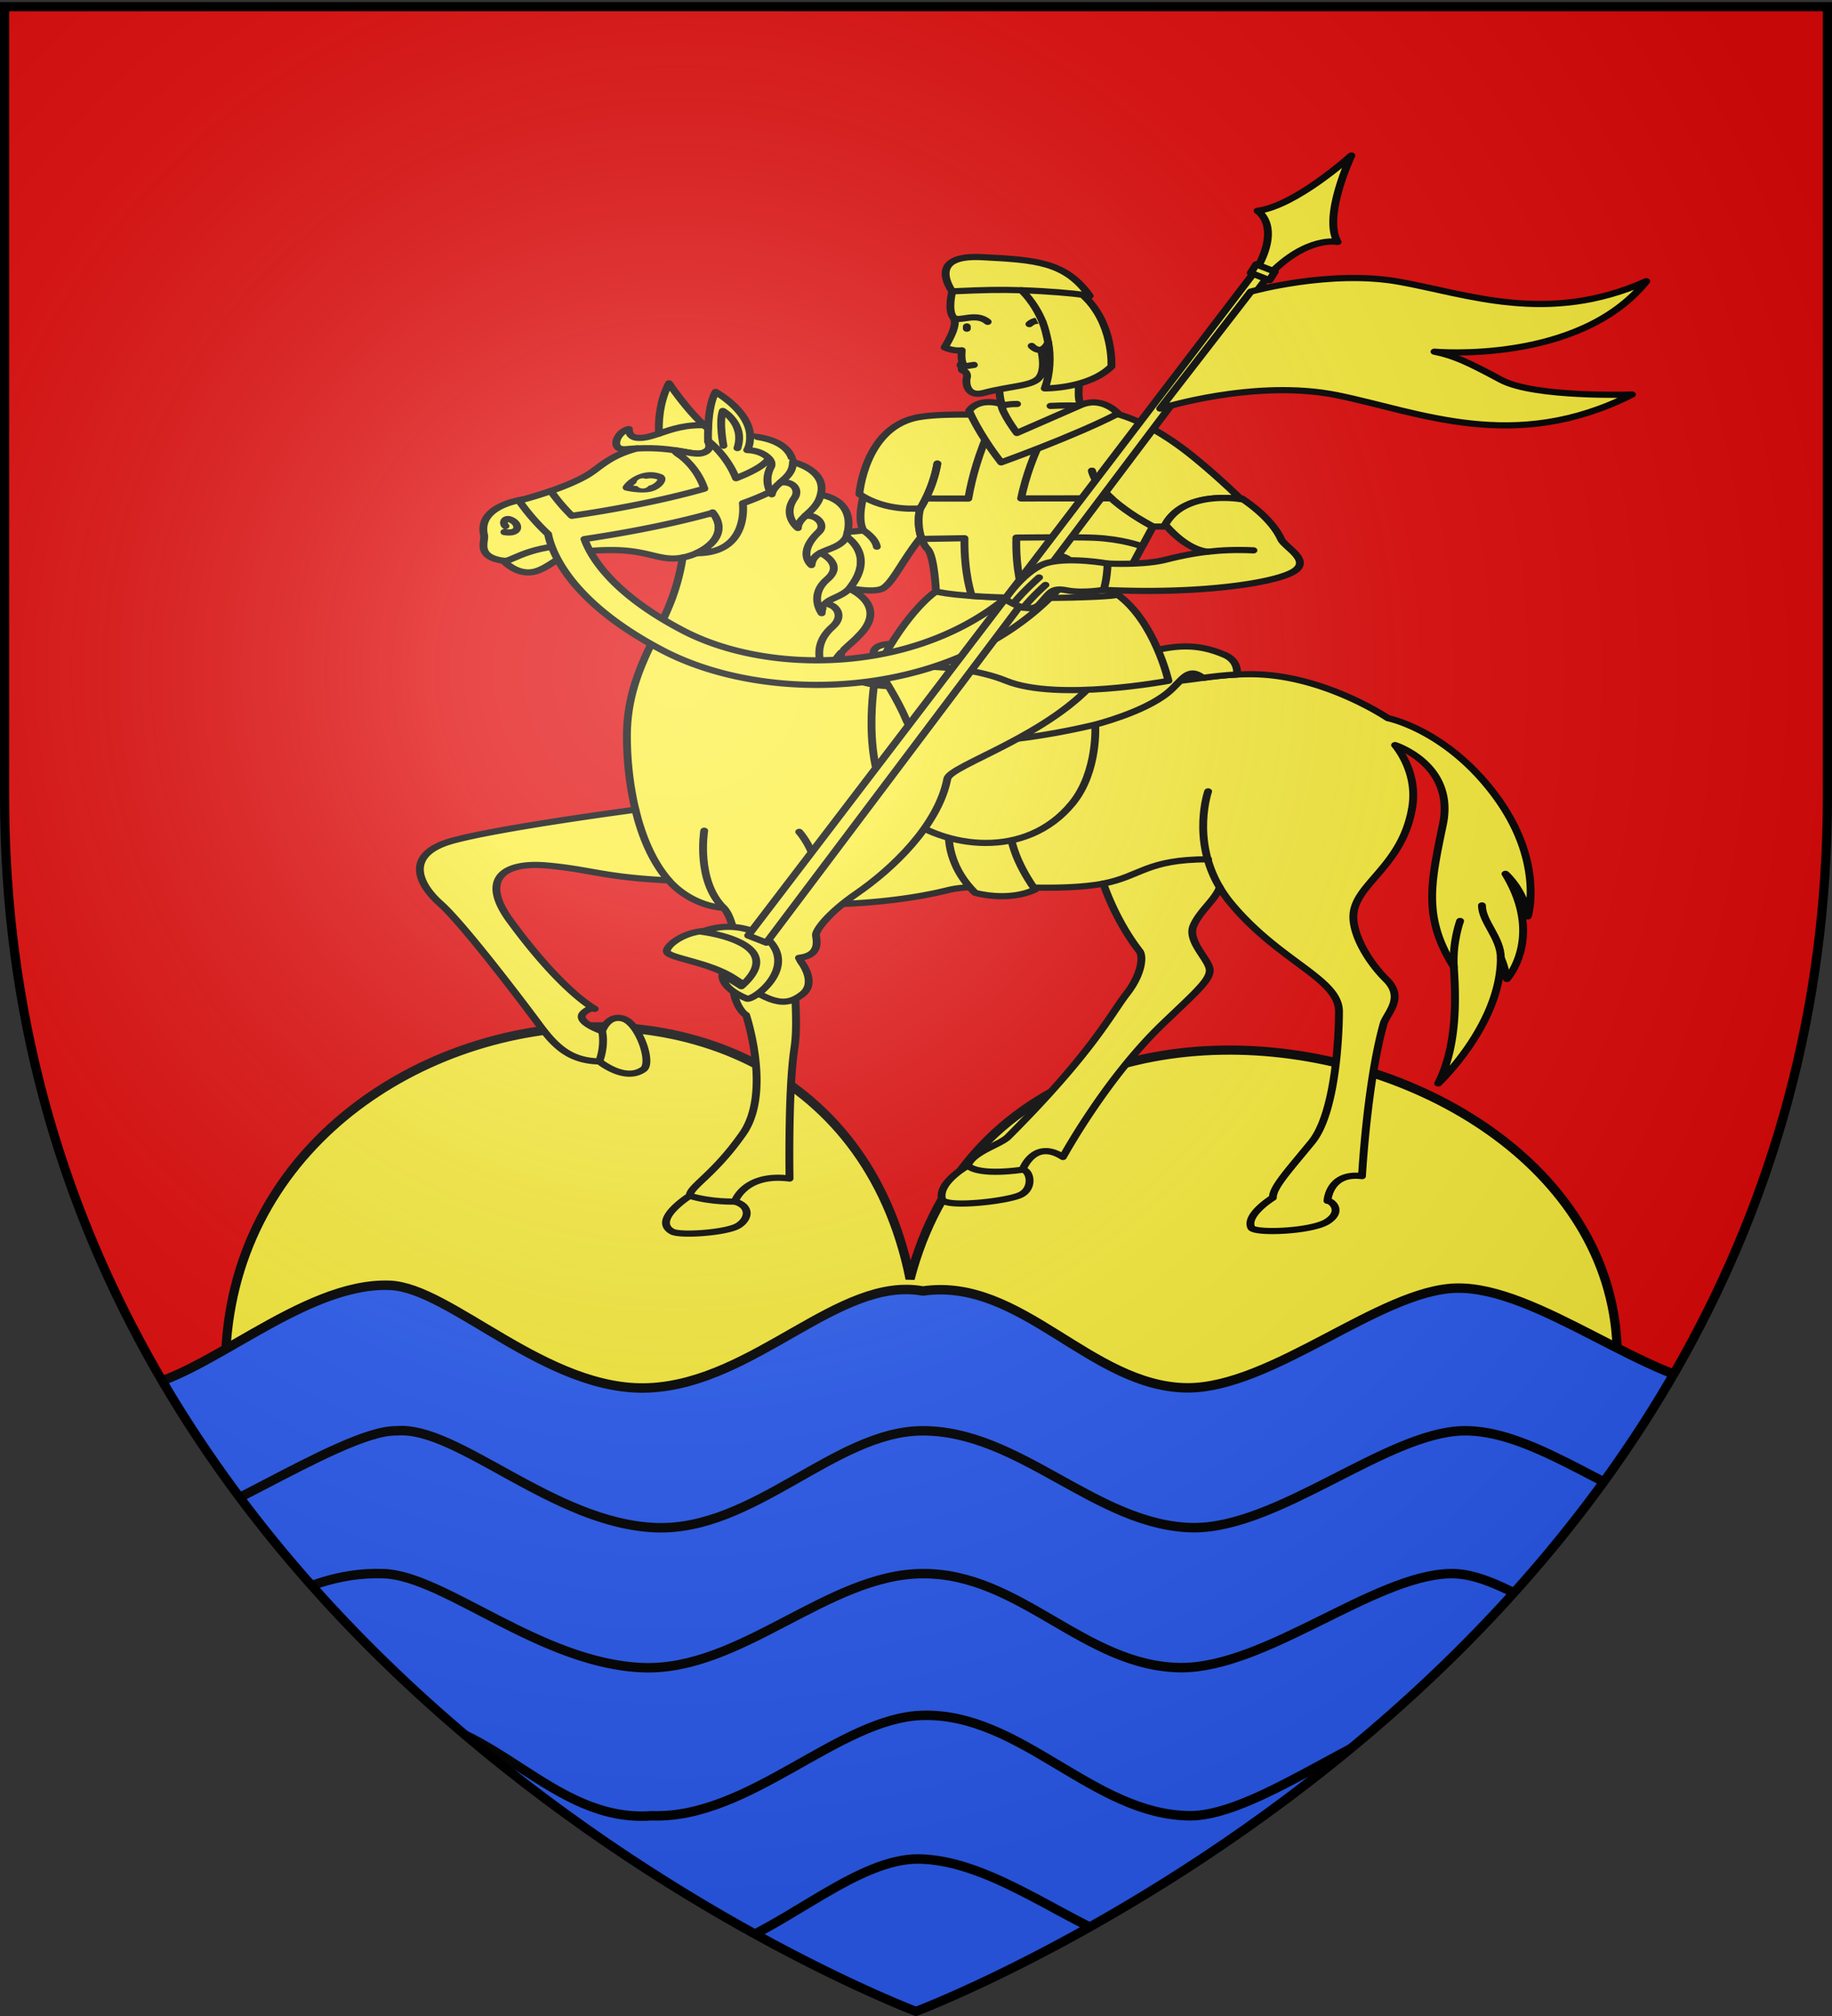 <svg xmlns="http://www.w3.org/2000/svg" xmlns:xlink="http://www.w3.org/1999/xlink" width="600" height="660" version="1.0"><rect width="100%" height="100%" fill="#333333" stroke="none"/><desc>Flag of Canton of Valais (Wallis)</desc><defs><radialGradient xlink:href="#b" id="d" cx="221.445" cy="226.331" r="300" fx="221.445" fy="226.331" gradientTransform="matrix(1.353 0 0 1.349 -77.63 -85.747)" gradientUnits="userSpaceOnUse"/><linearGradient id="b"><stop offset="0" style="stop-color:white;stop-opacity:.314"/><stop offset=".19" style="stop-color:white;stop-opacity:.251"/><stop offset=".6" style="stop-color:#6b6b6b;stop-opacity:.125"/><stop offset="1" style="stop-color:black;stop-opacity:.125"/></linearGradient><clipPath id="c" clipPathUnits="userSpaceOnUse"><path d="M300.166 651.231s-183.38-61.053-183.38-216.213V294.479h366.76v140.539c0 155.16-183.38 216.213-183.38 216.213z" style="opacity:1;fill:none;fill-opacity:1;fill-rule:evenodd;stroke:#000;stroke-width:1.734;stroke-linecap:butt;stroke-linejoin:miter;stroke-miterlimit:4;stroke-dasharray:none;stroke-opacity:1"/></clipPath></defs><g style="display:inline"><path d="M300 658.5s298.5-112.32 298.5-397.772V2.176H1.5v258.552C1.5 546.18 300 658.5 300 658.5" style="fill:#e20909;fill-opacity:1;fill-rule:evenodd;stroke:none;stroke-width:1px;stroke-linecap:butt;stroke-linejoin:miter;stroke-opacity:1"/><path d="M79.599 486.555c-45.285-155.914 189.9-210.247 218.465-67.9 35.835-137.446 282.318-68.078 222.199 66.455" style="fill:#fcef3c;fill-rule:evenodd;stroke:#000;stroke-width:3;stroke-linecap:butt;stroke-linejoin:miter;stroke-opacity:1;stroke-miterlimit:4;stroke-dasharray:none"/><g clip-path="url(#c)" style="fill:#2b5df2;stroke:#000;stroke-width:1.734;stroke-miterlimit:4;stroke-dasharray:none;stroke-opacity:1;display:inline" transform="matrix(1.628 0 0 1.84 -189.543 -539.5)"><g style="fill:#2b5df2;stroke:#000;stroke-width:1.734;stroke-miterlimit:4;stroke-dasharray:none;stroke-opacity:1"><g style="fill:#2b5df2;fill-opacity:1;stroke:#000;stroke-width:3.501;stroke-miterlimit:4;stroke-dasharray:none;stroke-opacity:1"><g style="fill:#2b5df2;fill-opacity:1;stroke:#000;stroke-width:1.665;stroke-miterlimit:4;stroke-dasharray:none;stroke-opacity:1;display:inline"><path d="M299.192 529.083c-15.745-2.703-31.45 16.197-51.281 17.062-19.15.836-37.136-17.642-48.563-18.062-16.689-.613-35.273 17.027-48.219 18.062-10.905.873-21.454-15.834-36.896-20.093C190 616.228 297.2 662.21 297.2 662.21c23.147-10.929 114.74-59.345 179.56-131.061-11.652 4.981-19.145 15.229-26.256 14.996-15.073-.492-36.154-17.968-51.5-17.562-14.23.376-34.394 17.588-50.28 17.562-18.144-.12-31.08-19.562-49.532-17.062z" style="fill:#2b5df2;fill-opacity:1;fill-rule:evenodd;stroke:#000;stroke-width:1.665;stroke-linecap:butt;stroke-linejoin:miter;stroke-miterlimit:4;stroke-dasharray:none;stroke-opacity:1;display:inline" transform="matrix(1.074 0 0 1.01 -19.238 -11.467)"/><path d="M298.93 553.713c-16.245.14-31.45 17.697-49.78 17.063-19.158-.663-37.168-18.01-48.563-17.063-10.508-.25-41.954 20.807-43.301 15.564 63.407 54.7 85.567 60.253 141.832 89.395 0 0 67.53-28.074 141.227-90.188-13.723-4.35-27.662-15.1-40.102-14.77-14.23.376-34.394 17.087-50.281 17.062-18.143-.122-32.579-17.22-51.031-17.063z" style="fill:#2b5df2;fill-opacity:1;fill-rule:evenodd;stroke:#000;stroke-width:1.665;stroke-linecap:butt;stroke-linejoin:miter;stroke-miterlimit:4;stroke-dasharray:none;stroke-opacity:1;display:inline" transform="matrix(1.074 0 0 1.01 -19.238 -11.467)"/><path d="M299.024 578.875c-17.732.145-33.95 17.197-52.28 16.562-19.158-.663-37.134-16.204-48.563-16.562-8.738-.274-15.379 2.545-24.25 6.375 51.836 42.817 125.28 73.51 125.28 73.51s53.376-21.938 119.423-72.364c-7.665-3.388-14.298-7.693-20.797-7.521-14.231.376-34.394 16.587-50.281 16.562-18.144-.121-30.066-16.714-48.532-16.562z" style="fill:#2b5df2;fill-opacity:1;fill-rule:evenodd;stroke:#000;stroke-width:1.665;stroke-linecap:butt;stroke-linejoin:miter;stroke-miterlimit:4;stroke-dasharray:none;stroke-opacity:1;display:inline" transform="matrix(1.074 0 0 1.01 -19.238 -11.467)"/><path d="M299.173 603.84c-15.718.367-32.45 18.323-50.782 17.688-18.741 1.306-29.573-17.385-48.062-17.187 58.957 44.949 85.038 49.79 98.885 54.49 25.732-11.243 79.582-38.922 100.084-56.136-14.289.769-36.564 18.855-50.094 18.833-18.143-.12-31.55-18.118-50.031-17.687z" style="fill:#2b5df2;fill-opacity:1;fill-rule:evenodd;stroke:#000;stroke-width:1.665;stroke-linecap:butt;stroke-linejoin:miter;stroke-miterlimit:4;stroke-dasharray:none;stroke-opacity:1;display:inline" transform="matrix(1.074 0 0 1.01 -19.238 -11.467)"/><path d="M298.485 629.143c-11.296-.17-24.313 11.493-36.506 15.62 7.389 6.364 33.53 15.802 36.078 18.53 0 0 13.485-9.156 35.928-20.619-10.654-4.307-23.378-13.349-35.5-13.531z" style="fill:#2b5df2;fill-opacity:1;fill-rule:evenodd;stroke:#000;stroke-width:1.665;stroke-linecap:butt;stroke-linejoin:miter;stroke-miterlimit:4;stroke-dasharray:none;stroke-opacity:1;display:inline" transform="matrix(1.074 0 0 1.01 -19.238 -11.467)"/></g></g></g></g><g style="opacity:1" transform="matrix(.936 0 0 .735 38.63 36.962)"><path d="M189.315 142.835c-.206-5.228.11-14.048 3.497-22.378 0 0 7.385 13.898 13.698 20.126.154-4.965.726-11.998 2.611-16.293 0 0 11.886 8.38 12.091 19.773 0 0 13.426.353 14.975 11.46 0 0 12.197 3.525 9.68 14.633 0 0 12.932 1.653 9.071 18.637 0 0 10.612 8.2.966 23.136 0 0 14.187 7.461 3.216 21.085-1.622 2.278-4.005 4.555-6.019 7.308l-.281 5.091c0 3.742 2.916 7.295 11.766 9.271 8.185 1.83 11.143-.977 23.301-2.111 12.238-1.143 36.473 1.986 61.099 1.986 24.63 0 31.176-4.542 47.384-4.542 25.299 0 48.008 19.587 48.008 19.587s20.574 5.111 37.72 34.635 11.221 53.654 11.221 53.654c-1.247-11.64-7.821-18.954-7.821-18.954 13.596 28.364.494 46.824.494 46.824s-.634-5.313-2.116-9.364c0 29.594-21.921 55.893-21.921 55.893 7.125-17.467 6.031-40.922 5.48-51.9-10.777-21.83-8.14-37-3.834-63.379 4.375-26.82-16.732-35.414-16.732-35.414s8.05 11.454 6.036 27.491c-3.383 26.954-20.627 34.364-20.627 49.026 0 8.247 5.032 19.702 11.569 27.949 6.542 8.247 0 15.12-1.003 19.703-5.747 26.171-7.549 67.811-7.549 67.811-11.571-1.832-12.072 10.997-12.072 10.997 1.509 0 5.532 4.581 0 9.163-5.535 4.583-25.661 5.498-26.667 2.75-2.097-5.718 7.545-13.288 7.545-13.288 0-4.582 5.033-11.455 13.587-24.742 8.552-13.287 9.558-48.557 9.558-58.189 0-14.663-20.628-21.993-37.733-48.11a57 57 0 0 1-3.985-7.152c-1.691 5.65-6.934 10.376-9.188 17.054-2.257 6.677 5.074 14.638 5.641 19.261.565 4.624-4.796 10.273-16.358 24.398-20.006 24.442-34.971 59.328-34.971 59.328-10.154-8.22-14.101 5.649-14.101 5.649 2.819.514 3.948 8.475-.845 11.3s-26.511 5.906-27.355 1.798c-1.529-7.424 9.023-14.896 9.023-14.896 1.691-6.163 11.28-9.245 14.102-12.84 29.483-37.579 36.098-54.961 41.456-63.693 5.356-8.732 5.923-16.692 4.512-19.005-8.701-14.264-12.632-30.092-12.632-30.092-.968.238-1.996.455-3.097.643-18.478 3.156-39.747-1.375-51.32 2.292-22.151 7.017-46.985 6.372-46.985 6.372a41.5 41.5 0 0 1-2.781 7.168c-7.201 14.495-1.691 37.959-3.944 56.938-2.253 18.98-1.689 57.966-1.689 57.966-15.772-2.565-19.151 10.26-19.151 10.26 5.633 2.052 5.069 7.694 1.126 10.773-3.943 3.077-20.278 4.617-23.096 2.563-7.158-5.216 6.196-15.901 6.196-15.901 0-4.104 8.45-9.233 18.59-27.699 10.139-18.468 1.126-52.837 1.126-52.837-2.253-1.539-5.632-9.747-3.942-15.39s.563-26.674-3.943-32.316c-7.846-.701-14.934-6.042-19.189-12.238-23.154-1.465-27.166-4.886-42.602-6.643-15.436-1.758-23.476 6.148-12.863 24.599 18.351 31.903 29.584 39.242 29.584 39.242s-1.607-.879-3.857 1.757c-3.363 3.937 6.431 8.199 6.431 8.199s1.93-7.614 7.396-5.563c5.467 2.048 10.29 19.62 7.074 22.548-6.464 5.886-15.435-3.514-15.435-3.514-9.97-.293-15.115-6.149-20.903-16.107-5.788-9.956-26.69-45.098-34.73-54.176-8.04-9.08-12.54-22.257 4.503-28.115 17.043-5.856 63.756-13.724 63.756-13.724-2.171-11.412-2.979-23.157-2.979-32.756 0-26.83 10.523-43.122 15.784-61.328 2.924-10.12 3.682-18.208 3.682-18.208-7.891 1.917-11.574-3.354-24.727-3.354-18.939 0-18.939 5.75-25.779 9.104s-12.102-4.313-12.102-4.313c-9.856-1.795-6.313-8.625-6.84-11.5-2.427-13.267 13.68-15.811 13.68-15.811 3.156-.958 15.783-5.75 22.623-11.02 4.358-3.359 7.434-8.468 17.26-11.733a59 59 0 0 0-3.709.328c-6.249.775-3.328-8.008.819-8.953 0 0-.271 3.548 2.912 3.896 2.491.275 4.88-.708 7.624-1.884" style="fill:#fcef3c;stroke:#000;stroke-width:2.75;stroke-linecap:round;stroke-linejoin:round"/><path d="M189.315 142.835c4.379-1.875 9.612-4.329 17.265-3.603M469.626 359.931s-2.741 9.482-2.192 20.461M483.874 376.399c0-8.983-6.604-16.184-6.604-23.393M316.548 470.697s-14.932 3.034-19.177-1.799M215.84 484.907s-8.172.378-15.773-2.564M381.459 302.217s-5.921 21.41 4.066 42.79" style="fill:#fcef3c;stroke:#000;stroke-width:2.75;stroke-linecap:round;stroke-linejoin:round"/><path d="M344.809 343.269c13.178-3.256 15.09-10.812 36.65-10.812M243.406 352.575c5.149-18.217-5.035-32.331-5.035-32.331M205.137 319.731s-2.898 22.273 6.76 34.369M192.707 341.862c-5.732-8.34-9.412-19.742-11.646-31.496M206.511 140.583c-.104 3.342-.02 5.747-.02 5.747s1.903 3.761-1.985 5.178c-3.572 1.301-9.494-2.901-22.844-2.058M197.547 198.075c7.893-1.916 16.836-10.061 10.523-20.123M134.939 199.513c2.631.479 6.314-4.792 19.467-6.708M169.399 409.017s1.228 5.541-.964 13.472M236.188 155.524c.015 4.452-2.334 6.803-4.411 9.12-1.394 1.554-2.663 3.094-3.013 5.244 0 0-3.248-5.431-.259-12.433.944-2.212-1.952-6.959-8.335-7.291.774-1.561 1.078-4.146 1.043-6.1" style="fill:#fcef3c;stroke:#000;stroke-width:2.75;stroke-linecap:round;stroke-linejoin:round"/><path d="M245.867 170.157c-.81 4.348-3.332 6.934-5.32 9.296-1.456 1.731-2.627 3.341-2.627 5.437 0 0-5.605-5.532-1.218-13.332 1.917-3.408-.241-7.744-4.926-6.914" style="fill:#fcef3c;stroke:#000;stroke-width:2.75;stroke-linecap:round;stroke-linejoin:round"/><path d="M254.938 188.794c-1.933 4.487-6.172 5.175-9.138 7.187-1.643 1.114-2.896 2.635-3.149 5.432 0 0-5.321-5.313 2.616-14.826 2.56-3.067-.764-7.802-4.721-7.135" style="fill:#fcef3c;stroke:#000;stroke-width:2.75;stroke-linecap:round;stroke-linejoin:round"/><path d="M255.904 211.93c-2.838 3.718-6.586 4.056-8.479 6.767-.682.979-1.122 2.266-1.189 4.134 0 0-4.662-7.918 1.957-15.125 6.283-6.84-2.393-11.724-2.393-11.724" style="fill:#fcef3c;stroke:#000;stroke-width:2.75;stroke-linecap:round;stroke-linejoin:round"/><path d="M253.102 240.322c-2.469 3.371-4.383 7.458-3.676 13.143 0 0-9.445-13.414.547-24.533 4.64-5.164.933-10.352-2.547-10.235M211.866 148.243s-1.632-10.396-.233-15.488c0 0 7.921 5.728 5.126 16.548M135.608 184.03c-1.182-1.255-.394-4.482 2.363-2.51 2.756 1.973 2.559 6.275-2.757 5.199M177.963 166.872c1.139-2.33 6.168-7.469 11.779-4.66 1.329.666-.38 4.161-3.61 5.159s-8.169-.499-8.169-.499" style="fill:#fcef3c;stroke:#000;stroke-width:2.75;stroke-linecap:round;stroke-linejoin:round"/><circle cx="182.143" cy="163.521" r="2.275" style="fill:#fcef3c" transform="translate(1.5 1.5)"/><path d="M290.795 319.371s-1.638 14.616 9.172 28.04c0 0 11.463 4.176 20.963-1.491 0 0-8.517-14.319-8.845-27.443z" style="fill:#fcef3c;stroke:#000;stroke-width:2.75;stroke-linecap:round;stroke-linejoin:round"/><path d="M264.586 254.685s-5.292 42.535 9.573 57.723 43.57 20.505 59.822-4.951c9.065-14.199 7.979-35 7.979-35l-51.892-16.691-16.266-.855c-2.891.482-5.521.601-9.216-.226" style="fill:#fcef3c;stroke:#000;stroke-width:2.75;stroke-linecap:round;stroke-linejoin:round"/><path d="M379.642 251.64c3.856-.652 7.574-1.227 11.894-1.48 0 0 .878-5.912-4.257-8.739-19.616-10.798-30.093 4.953-57.647 4.953-38.068 0-47.23-11.143-59.744-9.859-12.645 1.299-.705 13.644 5.992 34.026 6.113 18.606 55.565 5.219 66.081 1.916 0 0 16.909-5.384 25.378-14.197 5.075-5.284 6.862-11.903 12.303-6.62" style="fill:#fcef3c;stroke:#000;stroke-width:2.75;stroke-linecap:round;stroke-linejoin:round"/><path d="M238.291 376.354c5.795-.883 6.75-4.729 5.945-9.858-.358-2.281 4.512-10.299 14.252-18.838 12.41-10.884 28.531-30.271 31.719-51.074.926-6.037 36.318-19.259 52.867-45.215 16.549-25.955-49.649-6.697-49.649-6.697s-14.711 25.119-17.468 31.817c-1.738 4.222-6.252 9.943-7.814 21.35-.459 3.35-45.053 66.983-45.053 66.983-7.107 3.066-5.244 1.186-14.303-.314-9.057-1.5-17.017 5.998-16.742 8.998s14.879 4.606 23.605 11.998c11.802 9.997 17.236 13.684 23.879 6.998 5.214-5.249-.55-14.496-.55-14.496z" style="fill:#fcef3c;stroke:#000;stroke-width:2.75;stroke-linecap:round;stroke-linejoin:round"/><path d="M204.396 364.757s31.016 4.748 13.725 24.244l-6.588-5.247s-1.1 5.749 8.508 10.747c2.132 1.108 17.566-13.248 7.686-25.995-2.473-3.189-12.351-9.249-23.331-3.749M281.684 187.937l-.579.91zm-.58.91c-.038.061-.063.097-.063.097zm-1.524-16.686-18.138-3.997s-3.218 11.988-.583 17.849l-5.52.649a29 29 0 0 1-.401 2.132s10.493 8.117 1.106 22.904c3.738.875 9.537 1.807 11.834-.109 3.51-2.931 6.729-12.522 13.163-22.646l3.512-13.053zm4.188 12.497c.162-.253.192-.302 0 0m-.518.817q-.158.245-.332.521c.124-.196.232-.367.332-.521m0 0 .277-.438z" style="fill:#fcef3c;stroke:#000;stroke-width:2.75;stroke-linecap:round;stroke-linejoin:round"/><path d="M260.859 186.013s4.095 3.197 4.68 7.193M304.327 209.584l-18.111 3.587s-9.61 7.687-20.376 33.911c0 0 26.913-3.432 44.945 5.882s56.785 0 56.785 0-4.73-26.386-17.84-38.437-27.912-5.188-27.912-5.188z" style="fill:#fcef3c;stroke:#000;stroke-width:2.75;stroke-linecap:round;stroke-linejoin:round"/><path d="M280.756 176.117s-11.909 1.807-21.337-6.327c0 0 1.763-28.552 19.353-33.891 7.445-2.26 23.819-1.355 23.819-1.355l9.426 12.2 27.789-14.008s13.841-3.481 37.713 21.69c9.428 9.942 15.383 17.624 15.383 17.624s-20.345-4.519-26.796 12.201h-3.972s-12.403 28.92-12.403 30.276-47.635 3.164-63.515-1.356c0 0-.497-15.815-2.979-18.979-2.481-3.163-3.969-11.749-2.481-18.075" style="fill:#fcef3c;stroke:#000;stroke-width:2.75;stroke-linecap:round;stroke-linejoin:round"/><path d="M282.664 171.725s5.402.095 14.875.056c1.326-9.67 3.782-20.594 8.048-32.421l.418-.397 6.012 7.781 13.014-6.559.017.49c-4.703 11.211-7.485 21.675-9.037 31.049 8.75-.02 19.709-.049 31.604-.049 6.3 7.256 14.52 12.575 14.52 12.575s-1.66 3.872-3.764 8.844c-1.107-.523-7.264-3.251-16.381-3.844-4.29-.28-15.807-.232-27.632-.085-.322 14.201 2.005 23.887 2.835 26.855-6.34-.088-12.757-.348-18.386-.854l-.068-.15s-2.725-9.609-2.535-25.566c-8.335.154-14.405.293-14.405.293l-.62-.196c-1.078-3.956-1.419-9.196-.422-13.43 0 0 .824-1.6 1.886-4.335z" style="fill:#fcef3c;stroke:#000;stroke-width:2.75;stroke-linecap:round;stroke-linejoin:round"/><path d="M305.09 134.693s.205-3.313 5.198-4.564c0 0-2.125 3.166-2.125-15.02 0-5.315 8.601-5.875 15.052-5.875 6.454 0 13.212 2.238 13.212 7.274s-1.229 13.43 1.537 14.269-.922 4.756-.922 4.756l-21.506 10.352-7.989-4.197z" style="fill:#fcef3c;stroke:#000;stroke-width:2.75;stroke-linecap:round;stroke-linejoin:round"/><path d="M326.305 130.522s4.832-.362 10.138-.127M310.288 130.128c1.162-.291 2.585-.471 4.326-.471" style="fill:#fcef3c;stroke:#000;stroke-width:2.75;stroke-linecap:round;stroke-linejoin:round"/><path d="M309.029 129.635s-7.524-3.198-11.202 3.045c0 0 3.177 9.895 11.202 22.987 0 0 25.741-11.723 40.955-21.769 0 0-5.684-8.221-13.542-3.502l-21.897 12.179s-5.349-8.981-5.516-12.94M280.756 176.117s4.397-8.53 5.955-19.883M362.134 184.251s-18.854-12.2-21.337-24.854" style="fill:#fcef3c;stroke:#000;stroke-width:2.75;stroke-linecap:round;stroke-linejoin:round"/><path d="M347.614 171.676c-3.24-3.734-5.974-7.979-6.817-12.278M282.664 171.725c1.387-3.583 3.17-9.089 4.047-15.491M331.276 197.947c-2.898-1.483-6.566-.544-8.192 2.094-13.617 22.086-34.975 36.99-60.135 41.973-23.182 4.59-47.557.321-65.204-11.421-24.94-16.592-32.334-33.008-34.516-40.771 9.407-1.776 27.525-5.596 43.788-11.323l.004.162 1.049-.709c5.005 7.977.419 14.743-5.629 18.162.119-.002.222-.007.342-.008 18.282-.2 15.867-22.234 15.867-22.234 3.504-1.591 6.744-3.291 9.593-5.094-.776-1.93-1.925-6.201.262-11.323.37-.866.142-2.121-.646-3.347a5.6 5.6 0 0 0-.613.712c-1.918 2.698-5.825 5.359-10.971 7.897-2.697-8.362-7.053-13.837-9.791-16.666l.007.279s1.903 3.761-1.985 5.178c-2.104.766-5.038-.375-9.811-1.272a5.56 5.56 0 0 0 1.548 1.907c.279.22 6.153 4.987 8.947 15.226-14.333 5.237-32.515 9.584-46.37 12.088-3.934-4.912-6.563-9.565-7.359-11.038-4.305 1.918-8.134 3.313-9.682 3.784 0 0-.58.091-1.502.33.184.358 3.947 7.652 10.236 15.065.994 6.65 6.772 29.653 40.131 51.846 20.385 13.562 48.369 18.526 74.861 13.281 28.57-5.657 52.744-22.461 68.071-47.316 1.628-2.64.598-5.98-2.3-7.462M406.975 189.828c-2.71-7.398-8.553-13.666-13.727-18.091l-.347.313s-19.622-4.345-26.431 11.348c3.199 4.722 8.545 11.045 14.762 12.076-5.649.826-10.455 2.196-14.713 3.564-7.817 2.512-20.228 1.675-20.228 1.675-5.06 3.349-1.379 11.722-1.379 11.722 33.098 2.094 59.302-2.931 66.197-7.954 6.897-5.023-2.755-10.885-4.134-14.653" style="fill:#fcef3c;stroke:#000;stroke-width:2.75;stroke-linecap:round;stroke-linejoin:round"/><path d="M381.232 195.474c4.715-.691 10.021-1.004 16.087-.622" style="fill:#fcef3c;stroke:#000;stroke-width:2.75;stroke-linecap:round;stroke-linejoin:round"/><path d="M225.396 368.101 401.44 70.43l-4.544-2.248-177.888 296.734z" style="fill:#fcef3c;stroke:#000;stroke-width:2.75;stroke-linecap:round;stroke-linejoin:round" transform="translate(1.5 1.5)"/><path d="M310.437 216.598s8.326 7.301 12.026 2.246 4.01-7.582 9.56-6.178 12.891-.231 12.891-.231 1.154-4.3 1.379-11.722c0 0-12.728-2.931-20.745-.403-8.019 2.527-15.111 16.288-15.111 16.288" style="fill:#fcef3c;stroke:#000;stroke-width:2.75;stroke-linecap:round;stroke-linejoin:round"/><path d="M322.308 206.921s-5.296 5.896-8.787 11.36M324.545 210.245s-4.237 4.717-7.727 10.182M364.69 131.715s33.083-13.422 61.907-5.966c28.825 7.458 61.908 26.249 103.179-.298 0 0-34.065 1.491-45.857-6.563s-16.378-10.739-23.257-12.528c0 0 50.629 5.869 74.12-31.369-34.602 19.578-62.341 5.719-86.506.22-24.168-5.5-51.904 4.4-51.904 4.4zM431.578 18.98s-19.497 22.491-32.846 24.636c0 0 8.458 6.386-.337 26.066l4.545 2.249c13.344-17.432 23.828-14.448 23.828-14.448-5.29-11.365 4.81-38.503 4.81-38.503" style="fill:#fcef3c;stroke:#000;stroke-width:2.75;stroke-linecap:round;stroke-linejoin:round"/><path d="M386.917-115.99h7.317v4.262h-7.317z" style="fill:#fcef3c;stroke:#000;stroke-width:2.75;stroke-linecap:round;stroke-linejoin:round" transform="rotate(26.301)"/><path d="M291.929 79.481s-1.715 8.404.396 11.651-3.074 13.315-3.074 13.315 2.91 1.784 5.996 1.297c0 0-.324 3.897.326 5.683 0 0-1.624.812-.164 1.624 0 0-.647 1.786.488 1.786 0 0 1.623.975 1.136 3.085-.486 2.111-.132 8.827 5.846 6.819 10.015-3.363 17.638-2.944 19.75-7.329 2.11-4.384.359-11.942.359-11.942.832-.255 1.714-1.137 2.502-3.184.936 5.825.694 14.123-1.197 20.43 0 0 15.41.194 23.335-9.775 0 0 .896-19.574-10.103-31.936 1.683.307 2.503.522 2.503.522-8.506-15.236-18.842-16.033-37.664-17.268-20.089-1.319-10.435 15.222-10.435 15.222" style="fill:#fcef3c;stroke:#000;stroke-width:2.75;stroke-linecap:round;stroke-linejoin:round"/><path d="M337.524 81.004c-3.198-.584-11.718-1.613-21.414-2.013-7.434-.306-12.643-.194-24.182.49M318.925 94.081s2.154-2.769 4.648-.797M319.711 103.795s1.531 2.208 3.276 1.674" style="fill:#fcef3c;stroke:#000;stroke-width:2.75;stroke-linecap:round;stroke-linejoin:round"/><path d="M316.11 78.991s4.572 5.081 7.463 14.292c.833 2.652 1.386 5.701 1.916 9.001M292.324 91.132c1.85 2.329 7.779-2.599 11.997 1.921M297.031 95.124v.988M295.408 113.05l4.094-.796" style="fill:#fcef3c;stroke:#000;stroke-width:2.75;stroke-linecap:round;stroke-linejoin:round"/></g></g><path d="M300 658.5s298.5-112.32 298.5-397.772V2.176H1.5v258.552C1.5 546.18 300 658.5 300 658.5" style="opacity:1;fill:url(#d);fill-opacity:1;fill-rule:evenodd;stroke:none;stroke-width:1px;stroke-linecap:butt;stroke-linejoin:miter;stroke-opacity:1"/><path d="M300 658.5S1.5 546.18 1.5 260.728V2.176h597v258.552C598.5 546.18 300 658.5 300 658.5z" style="opacity:1;fill:none;fill-opacity:1;fill-rule:evenodd;stroke:#000;stroke-width:3;stroke-linecap:butt;stroke-linejoin:miter;stroke-miterlimit:4;stroke-dasharray:none;stroke-opacity:1"/></svg>